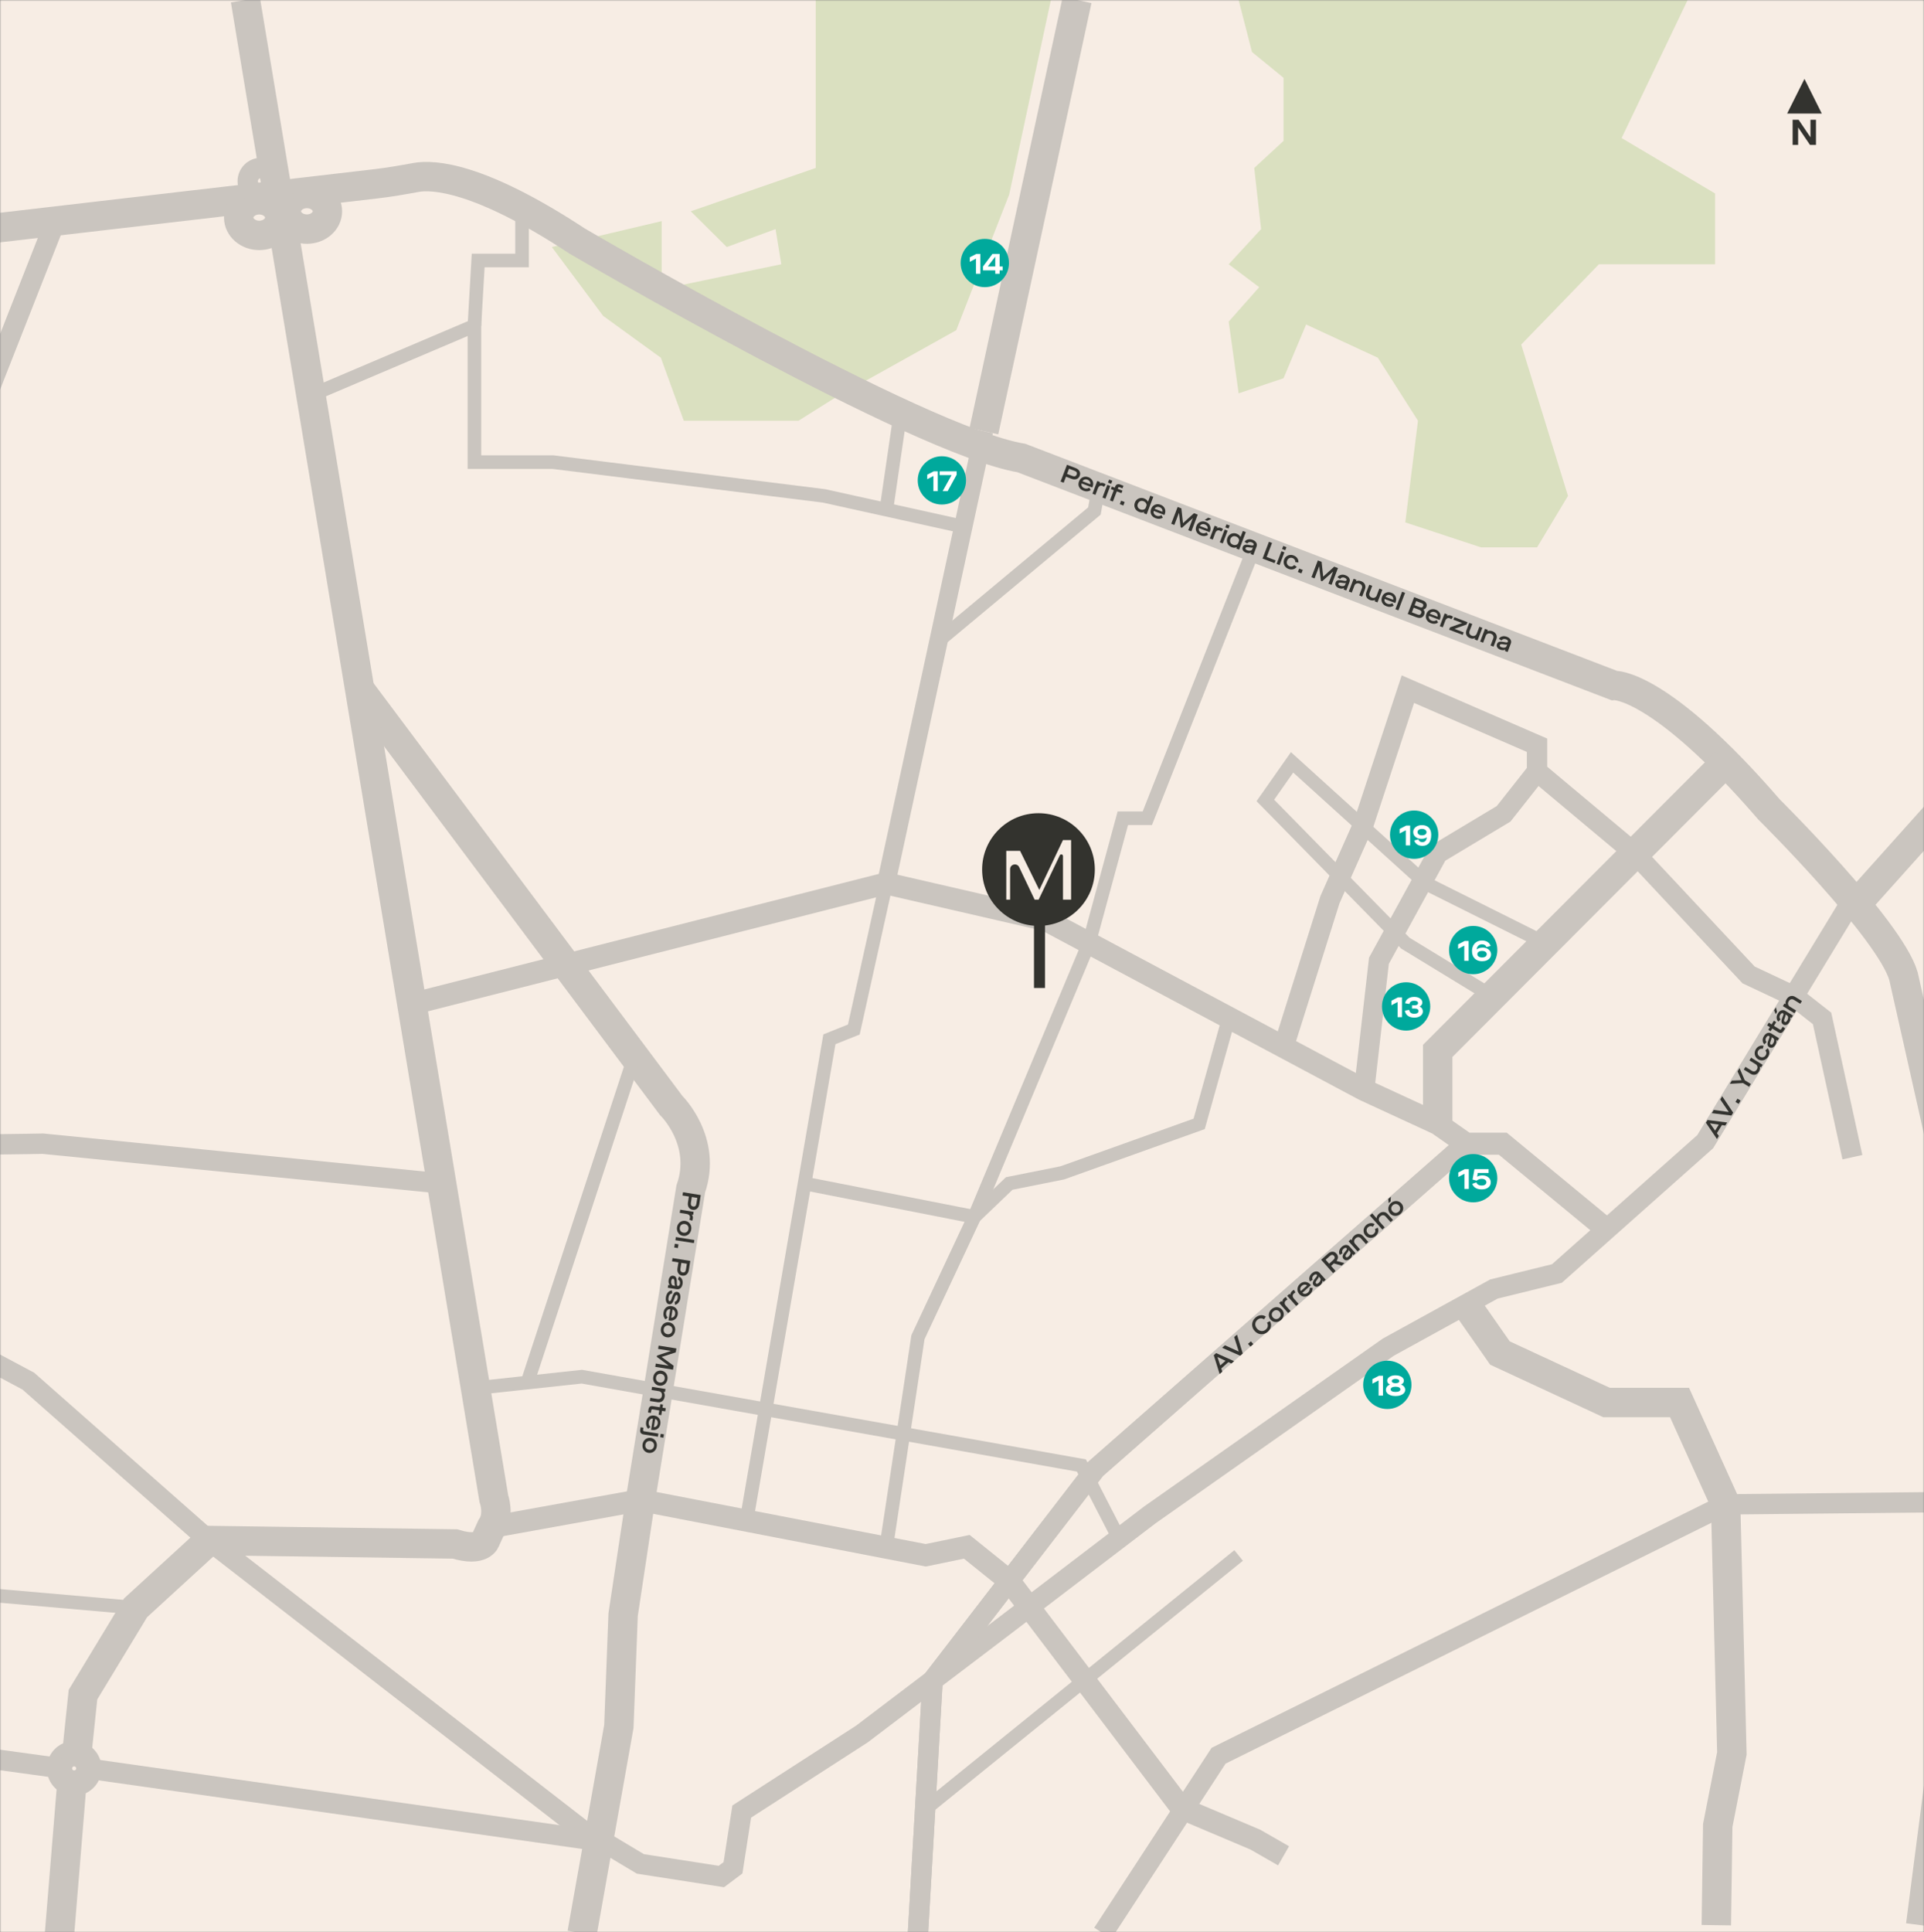 <svg width="717" height="720" viewBox="0 0 717 720" fill="none" xmlns="http://www.w3.org/2000/svg">
<rect x="0" y="0" width="717" height="720" fill="#808080" stroke="none"/>
<mask id="mask0_237_2889" style="mask-type:alpha" maskUnits="userSpaceOnUse" x="0" y="0" width="717" height="720">
<rect width="717" height="720" transform="matrix(1 0 0 -1 0 720)" fill="#CAC5BF"/>
</mask>
<g mask="url(#mask0_237_2889)">
<path d="M867.309 0H-390V720.34H867.309V0Z" fill="#F7EDE4"/>
<path d="M303.984 0V62.583L257.423 78.73L270.85 92.046L289.018 85.364L291.159 98.461L246.577 107.748V82.391L205.656 92.046L224.757 117.695L246.271 133.292L254.818 156.762H297.569L310.398 148.693L356.352 123.044L376.098 72.449L391.623 0H303.984Z" fill="#DAE0C0"/>
<path d="M471.548 0H461.587L466.567 19.373L478.331 28.99V52.502L467.399 62.583L469.961 85.364L457.887 98.461L469.249 107.008L457.887 119.837L461.587 146.556L478.331 140.931L486.743 120.903L513.463 133.292L528.424 156.762L523.701 194.652L551.941 203.958H572.791L584.33 184.772L566.902 128.383L595.859 98.461H639.136V72.09L604.31 51.437L628.916 0H471.548Z" fill="#DAE0C0"/>
<path d="M-366.646 717.328L-218.985 478.835L-87.772 119.115C-82.098 103.895 -68.495 93.04 -52.391 90.889L139.909 68.51C144.976 67.922 150.004 67.042 155.023 66.125C161.294 64.977 178.416 65.694 215.011 89.771C215.011 89.771 342.128 164.242 380.649 170.666L601.494 255.409C601.494 255.409 618.186 254.123 659.279 301.635C659.279 301.635 704.214 346.165 709.353 363.702L740.169 500.656C740.169 500.656 744.021 518.633 740.169 537.891C736.311 557.149 715.767 717.319 715.767 717.319" stroke="#CAC5BF" stroke-width="10.96" stroke-miterlimit="10"/>
<path d="M26.922 662.632L22.195 720.34" stroke="#CAC5BF" stroke-width="10.96" stroke-miterlimit="10"/>
<path d="M32.361 658.909C32.361 661.519 30.244 663.636 27.634 663.636C25.024 663.636 22.912 661.519 22.912 658.909C22.912 656.299 25.029 654.182 27.634 654.182C30.239 654.182 32.361 656.299 32.361 658.909Z" stroke="#CAC5BF" stroke-width="10.96" stroke-miterlimit="10"/>
<path d="M104.256 81.076C104.256 84.743 100.833 87.711 96.608 87.711C92.383 87.711 88.96 84.738 88.96 81.076C88.96 77.415 92.383 74.442 96.608 74.442C100.833 74.442 104.256 77.415 104.256 81.076Z" stroke="#CAC5BF" stroke-width="10.96" stroke-miterlimit="10"/>
<path d="M122.018 78.729C122.018 82.395 118.595 85.364 114.37 85.364C110.145 85.364 106.722 82.395 106.722 78.729C106.722 75.063 110.145 72.095 114.37 72.095C118.595 72.095 122.018 75.068 122.018 78.729Z" stroke="#CAC5BF" stroke-width="10.96" stroke-miterlimit="10"/>
<path d="M101.813 69.4C102.856 66.883 101.661 63.998 99.144 62.955C96.627 61.913 93.741 63.108 92.698 65.625C91.656 68.142 92.851 71.027 95.368 72.07C97.885 73.112 100.771 71.917 101.813 69.4Z" stroke="#CAC5BF" stroke-width="7.59" stroke-miterlimit="10"/>
<path d="M20.641 82.391L-78.312 334.005L-86.62 382.77L-104.678 431.171" stroke="#CAC5BF" stroke-width="7.59" stroke-miterlimit="10"/>
<path d="M-175.478 363.707C-174.393 363.626 -160.307 366.513 -160.307 366.513L-153.806 387.104L-53.748 480.298L10.551 514.613L77.895 573.994L219.337 683.664L224.757 686.192L238.652 694.5L268.828 699.194L273.163 695.943L276.414 674.993L321.206 646.094L372.141 607.443L428.491 564.458L517.349 501.965L556.726 480.293L580.2 474.514L635.47 425.387L690.324 335.238" stroke="#CAC5BF" stroke-width="7.59" stroke-miterlimit="10"/>
<path d="M867.304 140.93L693.268 335.247" stroke="#CAC5BF" stroke-width="10.96" stroke-miterlimit="10"/>
<path d="M134.035 256.786L250.129 411.912C250.129 411.912 263.666 425.086 257.423 443.006L238.652 558.952L232.209 601.641L230.627 643.279L216.923 720.34" stroke="#CAC5BF" stroke-width="10.96" stroke-miterlimit="10"/>
<path d="M153.484 374.099L330.235 329.163L389.793 342.867L508.372 406.11L535.78 418.762L546.32 426.138H560.024L598.713 458.067" stroke="#CAC5BF" stroke-width="8.22" stroke-miterlimit="10"/>
<path d="M546.32 426.137L408.238 547.355L347.538 626.123L342.089 720.335" stroke="#CAC5BF" stroke-width="7.59" stroke-miterlimit="10"/>
<path d="M546.32 426.137L408.238 547.355L347.538 626.123L342.089 720.335" stroke="#CAC5BF" stroke-width="7.59" stroke-miterlimit="10"/>
<path d="M535.78 418.762V391.569L643.079 284.055" stroke="#CAC5BF" stroke-width="10.96" stroke-miterlimit="10"/>
<path d="M330.235 329.163L318.19 383.597L309.084 387.248L278.192 566.595" stroke="#CAC5BF" stroke-width="5.07" stroke-miterlimit="10"/>
<path d="M366.658 160.672L330.235 329.163" stroke="#CAC5BF" stroke-width="6.85" stroke-miterlimit="10"/>
<path d="M401.384 0L366.658 160.672" stroke="#CAC5BF" stroke-width="10.96" stroke-miterlimit="10"/>
<path d="M546.32 486.029L558.972 504.14L598.713 522.586H625.905L643.08 560.534L645.403 653.326L640.135 680.17L639.609 717.324" stroke="#CAC5BF" stroke-width="10.96" stroke-miterlimit="10"/>
<path d="M183.138 568.989L238.652 558.951L344.995 579.505L360.277 576.34L376.098 589.06L440.388 673.846L467.791 685.437L478.331 691.483" stroke="#CAC5BF" stroke-width="8.22" stroke-miterlimit="10"/>
<path d="M-160.302 317.964L-97.743 363.708L-51.268 418.758C-51.268 418.758 -28.86 425.402 -24.711 426.138C-20.562 426.874 15.952 426.138 15.952 426.138L164.578 440.965" stroke="#CAC5BF" stroke-width="7.59" stroke-miterlimit="10"/>
<path d="M467.399 203.958L427.563 304.881H418.439L405.805 351.408L363.111 453.397L342.089 498.242L330.235 576.651" stroke="#CAC5BF" stroke-width="5.07" stroke-miterlimit="10"/>
<path d="M478.331 390.087L495.615 335.248L508.062 307.237L524.662 256.786L572.791 277.683V287.453L609.238 317.964L651.631 363.258L668.456 371.188L679.015 379.467L690.324 431.175" stroke="#CAC5BF" stroke-width="7.59" stroke-miterlimit="10"/>
<path d="M575.86 351.409L531.302 329.163L481.509 284.055L471.548 298.242L523.706 351.409L556.119 371.188" stroke="#CAC5BF" stroke-width="5.07" stroke-miterlimit="10"/>
<path d="M508.372 406.109L513.874 357.99L535.78 317.963L560.344 303.222L572.796 287.453" stroke="#CAC5BF" stroke-width="7.59" stroke-miterlimit="10"/>
<path d="M867.304 498.242L817.608 547.203H796.863V558.952L643.079 560.534L454.12 654.186L410.968 720.335" stroke="#CAC5BF" stroke-width="7.59" stroke-miterlimit="10"/>
<path d="M461.587 579.572L344.756 674.138" stroke="#CAC5BF" stroke-width="5.07" stroke-miterlimit="10"/>
<path d="M224.757 686.202L32.361 658.909" stroke="#CAC5BF" stroke-width="7.59" stroke-miterlimit="10"/>
<path d="M22.912 658.909L-65.383 646.792H-83.637L-117.646 703.195" stroke="#CAC5BF" stroke-width="7.59" stroke-miterlimit="10"/>
<path d="M91.46 0L184.028 558.306C184.028 558.306 186.289 564.549 183.139 568.99L180.992 573.712C180.992 573.712 179.845 578.439 169.535 575.289L77.895 573.999L50.544 599.055L30.927 631.415L28.638 653.321" stroke="#CAC5BF" stroke-width="10.96" stroke-miterlimit="10"/>
<path d="M50.544 599.06L-53.385 589.969L-162.912 551.313L-169.694 541.013L-177.696 503.62" stroke="#CAC5BF" stroke-width="5.07" stroke-miterlimit="10"/>
<path d="M457.887 379.467L446.879 418.762L395.887 437.012L376.098 440.97L363.111 453.402L299.83 440.97" stroke="#CAC5BF" stroke-width="5.07" stroke-miterlimit="10"/>
<path d="M177.216 517.227L216.823 512.954L403 546.045L416.99 573.238" stroke="#CAC5BF" stroke-width="5.07" stroke-miterlimit="10"/>
<path d="M236.439 393.615L196.551 515.139" stroke="#CAC5BF" stroke-width="5.07" stroke-miterlimit="10"/>
<path d="M335.541 153.956L330.235 190.407" stroke="#CAC5BF" stroke-width="5.07" stroke-miterlimit="10"/>
<path d="M409.409 181.708L407.842 190.407L350.612 238.092" stroke="#CAC5BF" stroke-width="5.07" stroke-miterlimit="10"/>
<path d="M358.967 196.234L307.086 184.771L205.986 172.181H176.8V121.38L115.881 147.283" stroke="#CAC5BF" stroke-width="5.07" stroke-miterlimit="10"/>
<path d="M194.548 77.554V97.065H178.191L176.8 121.381" stroke="#CAC5BF" stroke-width="5.07" stroke-miterlimit="10"/>
<path d="M457.771 507.525L455.113 509.887L455.51 511.082L454.511 511.971L452.322 504.959L453.206 504.17L459.908 507.167L458.904 508.056L457.766 507.521L457.771 507.525ZM456.705 507.028L453.718 505.628L453.703 505.642L454.741 508.773L456.7 507.028H456.705Z" fill="#33332F"/>
<path d="M455.438 502.191L456.49 501.258L461.609 503.582L461.628 503.567L459.932 498.204L460.974 497.277L463.125 504.318L462.188 505.149L455.443 502.191H455.438Z" fill="#33332F"/>
<path d="M465.094 500.723L466.15 499.786L467.063 500.814L466.007 501.755L465.094 500.728V500.723Z" fill="#33332F"/>
<path d="M467.551 495.91C467.221 495.547 466.977 495.145 466.819 494.701C466.662 494.261 466.599 493.821 466.623 493.381C466.647 492.942 466.767 492.516 466.972 492.096C467.178 491.675 467.469 491.307 467.842 490.982C468.445 490.447 469.099 490.145 469.807 490.074C470.519 490.002 471.16 490.169 471.728 490.58L471.05 491.584C470.638 491.317 470.218 491.197 469.783 491.235C469.348 491.274 468.942 491.46 468.564 491.795C468.072 492.234 467.814 492.755 467.799 493.367C467.78 493.979 468.01 494.548 468.478 495.078C468.946 495.609 469.487 495.896 470.094 495.948C470.701 496.001 471.25 495.81 471.743 495.375C472.135 495.026 472.369 494.624 472.45 494.175C472.527 493.726 472.431 493.276 472.168 492.827L473.239 492.244C473.631 492.899 473.755 493.582 473.616 494.299C473.478 495.016 473.1 495.647 472.479 496.197C471.996 496.641 471.451 496.928 470.849 497.057C470.247 497.186 469.654 497.153 469.071 496.952C468.488 496.751 467.981 496.402 467.555 495.905L467.551 495.91Z" fill="#33332F"/>
<path d="M473.511 491.699C473.263 491.431 473.086 491.125 472.971 490.781C472.856 490.437 472.813 490.093 472.842 489.744C472.871 489.4 472.971 489.056 473.138 488.716C473.306 488.377 473.54 488.081 473.841 487.827C474.128 487.564 474.453 487.364 474.807 487.235C475.16 487.105 475.514 487.048 475.858 487.058C476.202 487.072 476.542 487.153 476.872 487.306C477.201 487.459 477.483 487.674 477.722 487.952C478.057 488.324 478.267 488.745 478.358 489.213C478.449 489.682 478.411 490.141 478.243 490.604C478.076 491.063 477.794 491.474 477.393 491.828C477.106 492.091 476.781 492.292 476.427 492.421C476.073 492.55 475.72 492.607 475.375 492.598C475.027 492.583 474.692 492.502 474.362 492.349C474.032 492.196 473.746 491.981 473.507 491.699H473.511ZM476.838 488.74C476.518 488.382 476.145 488.191 475.715 488.167C475.294 488.133 474.897 488.281 474.529 488.606C474.166 488.931 473.97 489.304 473.946 489.734C473.932 490.169 474.08 490.561 474.391 490.91C474.701 491.259 475.074 491.455 475.509 491.493C475.94 491.517 476.336 491.369 476.7 491.049C477.068 490.724 477.259 490.346 477.273 489.926C477.297 489.495 477.154 489.099 476.833 488.74H476.838Z" fill="#33332F"/>
<path d="M476.69 485.489L477.531 484.744L477.851 485.107L477.866 485.093C477.885 484.557 478.11 484.094 478.545 483.706C478.721 483.549 478.956 483.405 479.242 483.267L479.763 484.246C479.524 484.366 479.324 484.5 479.161 484.643C478.874 484.897 478.736 485.193 478.745 485.527C478.755 485.862 478.922 486.211 479.242 486.574L480.939 488.481L480.055 489.27L476.69 485.484V485.489Z" fill="#33332F"/>
<path d="M479.682 482.832L480.523 482.086L480.844 482.45L480.858 482.435C480.877 481.9 481.102 481.436 481.537 481.049C481.714 480.891 481.948 480.748 482.235 480.609L482.756 481.589C482.517 481.709 482.316 481.843 482.153 481.986C481.867 482.239 481.728 482.536 481.737 482.87C481.747 483.205 481.914 483.554 482.235 483.917L483.931 485.824L483.047 486.613L479.682 482.827V482.832Z" fill="#33332F"/>
<path d="M484.228 482.201C483.707 481.613 483.468 480.958 483.516 480.241C483.563 479.524 483.884 478.903 484.472 478.377C484.868 478.023 485.303 477.798 485.767 477.698C486.231 477.598 486.685 477.631 487.124 477.789C487.564 477.947 487.951 478.219 488.291 478.597L488.525 478.864L485.346 481.689C485.624 481.971 485.949 482.105 486.331 482.091C486.709 482.072 487.072 481.914 487.421 481.603C487.674 481.379 487.851 481.13 487.956 480.848C488.061 480.566 488.104 480.236 488.085 479.859H489.151C489.218 480.819 488.864 481.642 488.085 482.33C487.449 482.899 486.78 483.166 486.082 483.138C485.385 483.109 484.768 482.798 484.233 482.191L484.228 482.201ZM487.086 478.998C486.823 478.75 486.513 478.64 486.154 478.659C485.791 478.678 485.456 478.826 485.146 479.103C484.83 479.385 484.639 479.701 484.577 480.059C484.515 480.418 484.586 480.743 484.797 481.034L487.091 478.998H487.086Z" fill="#33332F"/>
<path d="M489.596 478.979C489.285 478.63 489.175 478.248 489.261 477.827C489.347 477.407 489.648 476.891 490.169 476.269C490.489 475.892 490.69 475.605 490.771 475.423C490.853 475.241 490.838 475.088 490.738 474.974C490.609 474.826 490.437 474.773 490.222 474.816C490.007 474.854 489.782 474.979 489.553 475.184C489.285 475.423 489.113 475.696 489.051 475.997C488.984 476.298 489.032 476.589 489.185 476.871L488.185 477.44C487.908 476.986 487.837 476.484 487.966 475.935C488.095 475.385 488.401 474.897 488.879 474.472C489.404 474.003 489.935 473.76 490.466 473.736C490.996 473.712 491.455 473.913 491.833 474.338L494.055 476.838L493.247 477.56L492.86 477.125L492.846 477.139C492.875 477.412 492.817 477.703 492.664 478.009C492.516 478.32 492.296 478.602 492.005 478.855C491.579 479.233 491.149 479.433 490.709 479.457C490.27 479.481 489.902 479.319 489.6 478.979H489.596ZM491.976 476.217L491.46 475.638L491.445 475.653C491.469 475.772 491.441 475.915 491.355 476.073C491.269 476.231 491.111 476.475 490.867 476.785C490.571 477.153 490.389 477.445 490.317 477.655C490.246 477.866 490.274 478.038 490.394 478.176C490.523 478.324 490.676 478.382 490.848 478.348C491.02 478.315 491.226 478.191 491.465 477.98C491.785 477.698 491.99 477.383 492.091 477.039C492.191 476.695 492.148 476.417 491.971 476.217H491.976Z" fill="#33332F"/>
<path d="M498.075 469.835L501.024 470.643L499.973 471.575L497.081 470.753L496.039 471.68L497.721 473.573L496.799 474.39L492.354 469.386L494.92 467.106C495.461 466.623 496.015 466.384 496.574 466.384C497.134 466.384 497.626 466.623 498.051 467.101C498.424 467.521 498.611 467.966 498.611 468.434C498.611 468.908 498.429 469.366 498.061 469.816L498.075 469.83V469.835ZM496.875 469.472C497.172 469.209 497.339 468.946 497.382 468.683C497.425 468.42 497.339 468.167 497.124 467.923C496.694 467.435 496.168 467.464 495.556 468.014L494.007 469.39L495.317 470.863L496.88 469.472H496.875Z" fill="#33332F"/>
<path d="M500.709 469.109C500.398 468.76 500.288 468.377 500.374 467.957C500.46 467.536 500.761 467.02 501.282 466.399C501.603 466.021 501.803 465.734 501.885 465.553C501.966 465.371 501.952 465.218 501.851 465.103C501.722 464.955 501.55 464.902 501.335 464.945C501.12 464.984 500.895 465.108 500.666 465.314C500.398 465.553 500.226 465.825 500.164 466.126C500.097 466.427 500.145 466.719 500.298 467.001L499.299 467.57C499.022 467.116 498.95 466.614 499.079 466.064C499.208 465.514 499.514 465.027 499.992 464.601C500.518 464.133 501.048 463.889 501.579 463.865C502.109 463.841 502.568 464.042 502.946 464.472L505.169 466.972L504.361 467.689L503.974 467.254L503.959 467.268C503.988 467.541 503.93 467.833 503.778 468.138C503.625 468.449 503.41 468.731 503.118 468.984C502.693 469.362 502.262 469.563 501.823 469.587C501.383 469.611 501.015 469.448 500.714 469.109H500.709ZM503.089 466.346L502.573 465.768L502.559 465.782C502.583 465.901 502.554 466.045 502.468 466.203C502.387 466.365 502.224 466.604 501.98 466.915C501.684 467.283 501.502 467.574 501.431 467.785C501.359 467.995 501.383 468.167 501.507 468.31C501.636 468.459 501.789 468.511 501.961 468.483C502.133 468.454 502.339 468.33 502.578 468.115C502.898 467.833 503.104 467.517 503.204 467.173C503.304 466.829 503.261 466.551 503.084 466.351L503.089 466.346Z" fill="#33332F"/>
<path d="M502.559 462.508L503.414 461.748L503.763 462.14L503.778 462.125C503.792 461.834 503.878 461.542 504.031 461.246C504.184 460.949 504.389 460.691 504.643 460.462C505.183 459.984 505.756 459.75 506.368 459.769C506.98 459.783 507.506 460.041 507.95 460.543L509.915 462.751L509.026 463.54L507.186 461.466C506.904 461.15 506.588 460.983 506.23 460.968C505.876 460.954 505.532 461.093 505.207 461.384C504.863 461.69 504.671 462.034 504.628 462.412C504.585 462.79 504.705 463.134 504.977 463.444L506.813 465.509L505.929 466.298L502.564 462.512L502.559 462.508Z" fill="#33332F"/>
<path d="M510.006 461.098C509.552 460.95 509.16 460.692 508.83 460.319C508.5 459.946 508.29 459.526 508.199 459.057C508.108 458.589 508.142 458.13 508.304 457.676C508.467 457.222 508.739 456.825 509.121 456.486C509.609 456.055 510.13 455.807 510.694 455.75C511.263 455.683 511.784 455.807 512.248 456.113L511.617 457.078C511.311 456.897 511 456.82 510.689 456.854C510.379 456.887 510.087 457.021 509.815 457.265C509.475 457.566 509.294 457.929 509.274 458.359C509.255 458.785 509.404 459.177 509.719 459.535C510.039 459.894 510.407 460.09 510.833 460.118C511.258 460.147 511.64 460.013 511.98 459.707C512.257 459.464 512.429 459.191 512.496 458.89C512.563 458.589 512.525 458.273 512.372 457.939L513.409 457.432C513.658 457.924 513.72 458.45 513.591 459.019C513.457 459.573 513.151 460.066 512.673 460.491C512.291 460.831 511.86 461.055 511.392 461.16C510.924 461.266 510.46 461.246 510.006 461.098Z" fill="#33332F"/>
<path d="M510.489 452.901L511.373 452.112L512.988 453.933L513.003 453.919C513.031 453.297 513.309 452.752 513.834 452.284C514.375 451.806 514.948 451.572 515.56 451.591C516.172 451.605 516.698 451.863 517.142 452.365L519.107 454.574L518.222 455.362L516.382 453.288C516.1 452.968 515.78 452.805 515.426 452.791C515.072 452.776 514.728 452.92 514.389 453.221C514.05 453.522 513.863 453.861 513.825 454.239C513.787 454.617 513.906 454.961 514.174 455.267L516.009 457.332L515.125 458.12L510.489 452.905V452.901Z" fill="#33332F"/>
<path d="M517.357 446.739L518.323 445.879L518.223 447.628L517.506 448.269L517.357 446.739ZM518.031 452.145C517.783 451.878 517.606 451.572 517.491 451.228C517.376 450.883 517.333 450.539 517.362 450.19C517.391 449.846 517.491 449.502 517.658 449.163C517.831 448.823 518.06 448.527 518.361 448.274C518.648 448.011 518.973 447.81 519.327 447.681C519.68 447.552 520.034 447.495 520.378 447.509C520.722 447.523 521.062 447.604 521.392 447.757C521.721 447.91 522.003 448.125 522.242 448.403C522.577 448.776 522.787 449.196 522.878 449.665C522.969 450.133 522.931 450.597 522.763 451.056C522.596 451.514 522.314 451.925 521.913 452.279C521.621 452.542 521.301 452.743 520.947 452.872C520.593 453.001 520.24 453.058 519.895 453.049C519.547 453.034 519.212 452.953 518.882 452.8C518.552 452.647 518.266 452.432 518.027 452.15L518.031 452.145ZM521.358 449.187C521.038 448.828 520.665 448.637 520.235 448.608C519.814 448.575 519.417 448.723 519.049 449.048C518.686 449.368 518.49 449.746 518.466 450.176C518.452 450.611 518.6 451.003 518.911 451.352C519.221 451.701 519.594 451.897 520.025 451.935C520.455 451.959 520.851 451.811 521.215 451.491C521.583 451.165 521.774 450.788 521.788 450.367C521.812 449.937 521.669 449.545 521.349 449.187H521.358Z" fill="#33332F"/>
<path d="M641.688 419.203L639.824 422.233L640.55 423.261L639.848 424.404L635.732 418.323L636.353 417.315L643.638 418.252L642.935 419.394L641.693 419.208L641.688 419.203ZM640.526 419.036L637.267 418.558L637.257 418.572L639.155 421.268L640.531 419.036H640.526Z" fill="#33332F"/>
<path d="M637.917 414.767L638.653 413.572L644.221 414.323L644.236 414.304L641.066 409.657L641.798 408.467L645.889 414.59L645.23 415.661L637.917 414.767Z" fill="#33332F"/>
<path d="M646.74 410.58L647.481 409.375L648.652 410.097L647.911 411.301L646.74 410.58Z" fill="#33332F"/>
<path d="M649.551 403.543L644.647 403.844L645.397 402.626L648.982 402.487L648.992 402.473L647.505 399.198L648.255 397.979L650.196 402.497L652.471 403.897L651.826 404.944L649.551 403.543Z" fill="#33332F"/>
<path d="M652.338 400.069L649.833 398.525L650.454 397.517L652.796 398.96C653.169 399.19 653.523 399.266 653.858 399.19C654.192 399.113 654.474 398.884 654.704 398.506C654.928 398.143 655 397.779 654.919 397.411C654.837 397.043 654.627 396.757 654.283 396.541L651.941 395.098L652.562 394.089L656.874 396.747L656.276 397.722L655.827 397.445L655.812 397.464C655.965 398.071 655.846 398.692 655.454 399.328C655.086 399.926 654.622 400.294 654.068 400.428C653.513 400.561 652.935 400.442 652.333 400.069H652.338Z" fill="#33332F"/>
<path d="M656.525 395.093C656.047 395.083 655.597 394.949 655.172 394.687C654.747 394.424 654.426 394.084 654.202 393.664C653.977 393.243 653.881 392.789 653.905 392.311C653.929 391.833 654.077 391.374 654.345 390.934C654.684 390.38 655.115 389.997 655.636 389.778C656.161 389.553 656.692 389.519 657.227 389.677L656.902 390.781C656.558 390.695 656.238 390.714 655.951 390.834C655.664 390.953 655.42 391.169 655.229 391.479C654.99 391.866 654.923 392.268 655.024 392.684C655.129 393.1 655.382 393.429 655.789 393.683C656.195 393.936 656.611 394.013 657.026 393.917C657.442 393.821 657.772 393.582 658.006 393.195C658.202 392.88 658.288 392.569 658.265 392.263C658.245 391.957 658.112 391.666 657.873 391.388L658.719 390.604C659.096 391.001 659.307 391.494 659.35 392.072C659.383 392.641 659.23 393.2 658.895 393.745C658.628 394.185 658.284 394.519 657.863 394.758C657.442 394.997 656.993 395.107 656.52 395.098L656.525 395.093Z" fill="#33332F"/>
<path d="M659.331 390.179C658.934 389.935 658.714 389.601 658.676 389.175C658.638 388.75 658.776 388.167 659.096 387.421C659.292 386.962 659.402 386.637 659.426 386.436C659.45 386.236 659.398 386.097 659.264 386.016C659.096 385.915 658.915 385.911 658.724 386.016C658.532 386.121 658.351 386.298 658.188 386.565C657.997 386.871 657.916 387.182 657.94 387.488C657.964 387.794 658.088 388.062 658.317 388.286L657.524 389.118C657.127 388.759 656.917 388.301 656.879 387.737C656.84 387.173 656.993 386.618 657.333 386.073C657.701 385.476 658.136 385.088 658.638 384.912C659.139 384.735 659.632 384.797 660.124 385.098L662.973 386.852L662.404 387.775L661.907 387.469L661.897 387.483C662.007 387.737 662.031 388.033 661.979 388.372C661.926 388.712 661.797 389.046 661.591 389.371C661.295 389.859 660.937 390.174 660.526 390.322C660.114 390.471 659.713 390.423 659.326 390.189L659.331 390.179ZM660.812 386.847L660.153 386.441L660.143 386.456C660.2 386.565 660.21 386.709 660.181 386.886C660.148 387.063 660.062 387.34 659.918 387.708C659.742 388.148 659.651 388.477 659.641 388.702C659.632 388.922 659.708 389.084 659.866 389.18C660.033 389.28 660.196 389.295 660.349 389.214C660.506 389.132 660.669 388.955 660.836 388.683C661.061 388.32 661.171 387.961 661.166 387.598C661.161 387.239 661.042 386.986 660.812 386.847Z" fill="#33332F"/>
<path d="M661.066 382.226L663.221 383.555C663.365 383.641 663.479 383.669 663.57 383.641C663.661 383.607 663.761 383.502 663.871 383.325L664.33 382.58L665.257 383.148L664.746 383.98C664.445 384.472 664.129 384.764 663.8 384.86C663.47 384.955 663.087 384.869 662.648 384.597L660.444 383.239L659.832 384.233L658.972 383.703L659.584 382.709L658.537 382.063L659.158 381.055L660.205 381.7L661.061 380.309L661.921 380.84L661.066 382.231V382.226Z" fill="#33332F"/>
<path d="M661.142 376.432L661.816 375.337L662.227 377.039L661.72 377.861L661.142 376.437V376.432ZM664.536 381.723C664.139 381.48 663.919 381.145 663.881 380.72C663.843 380.294 663.981 379.711 664.302 378.965C664.498 378.506 664.608 378.181 664.631 377.981C664.655 377.78 664.603 377.641 664.469 377.56C664.302 377.46 664.12 377.455 663.929 377.56C663.733 377.66 663.556 377.842 663.393 378.11C663.202 378.416 663.121 378.726 663.145 379.032C663.169 379.338 663.293 379.606 663.522 379.831L662.729 380.662C662.332 380.304 662.122 379.845 662.084 379.281C662.045 378.717 662.198 378.162 662.538 377.617C662.906 377.02 663.341 376.633 663.843 376.456C664.345 376.279 664.837 376.341 665.329 376.642L668.178 378.397L667.609 379.319L667.112 379.013L667.103 379.027C667.208 379.281 667.236 379.577 667.179 379.917C667.122 380.256 666.997 380.591 666.792 380.916C666.496 381.403 666.137 381.719 665.726 381.867C665.315 382.015 664.913 381.967 664.526 381.733L664.536 381.723ZM666.018 378.392L665.358 377.985L665.348 378C665.406 378.11 665.42 378.253 665.387 378.43C665.353 378.607 665.267 378.884 665.124 379.252C664.947 379.692 664.856 380.022 664.847 380.246C664.837 380.466 664.913 380.629 665.071 380.724C665.238 380.825 665.401 380.839 665.554 380.758C665.712 380.677 665.874 380.5 666.041 380.227C666.266 379.864 666.376 379.505 666.371 379.142C666.371 378.784 666.247 378.53 666.018 378.392Z" fill="#33332F"/>
<path d="M664.407 374.874L665.004 373.899L665.449 374.171L665.458 374.157C665.387 373.875 665.387 373.569 665.444 373.244C665.506 372.919 665.626 372.608 665.807 372.317C666.185 371.7 666.668 371.313 667.256 371.155C667.844 370.997 668.422 371.093 668.991 371.442L671.505 372.991L670.883 373.999L668.522 372.546C668.164 372.326 667.81 372.255 667.466 372.345C667.122 372.431 666.835 372.666 666.605 373.038C666.366 373.43 666.276 373.813 666.347 374.186C666.419 374.559 666.629 374.855 666.978 375.07L669.33 376.518L668.709 377.527L664.397 374.869L664.407 374.874Z" fill="#33332F"/>
<path d="M397.622 173.18L400.872 174.418C401.546 174.676 402.019 175.063 402.297 175.589C402.574 176.115 402.598 176.679 402.368 177.281C402.134 177.888 401.747 178.295 401.193 178.495C400.643 178.696 400.026 178.672 399.348 178.414L397.249 177.616L396.389 179.877L395.237 179.437L397.622 173.185V173.18ZM399.687 177.363C400.06 177.506 400.38 177.53 400.643 177.439C400.906 177.348 401.102 177.147 401.221 176.832C401.35 176.497 401.345 176.215 401.221 175.986C401.092 175.757 400.829 175.565 400.437 175.417L398.392 174.638L397.651 176.583L399.696 177.363H399.687Z" fill="#33332F"/>
<path d="M402.115 179.365C402.397 178.629 402.865 178.117 403.525 177.83C404.185 177.544 404.883 177.539 405.619 177.821C406.116 178.012 406.517 178.289 406.818 178.657C407.12 179.025 407.301 179.441 407.363 179.9C407.426 180.364 407.363 180.832 407.182 181.31L407.057 181.64L403.085 180.125C402.961 180.502 402.995 180.851 403.186 181.181C403.377 181.511 403.688 181.755 404.118 181.922C404.433 182.042 404.739 182.085 405.036 182.046C405.332 182.008 405.643 181.893 405.972 181.702L406.46 182.649C405.643 183.15 404.749 183.217 403.778 182.845C402.98 182.539 402.435 182.075 402.134 181.439C401.838 180.808 401.828 180.115 402.115 179.36V179.365ZM406.274 180.421C406.374 180.077 406.331 179.747 406.144 179.436C405.958 179.126 405.671 178.896 405.284 178.748C404.887 178.595 404.519 178.576 404.17 178.686C403.826 178.796 403.568 179.011 403.406 179.336L406.274 180.431V180.421Z" fill="#33332F"/>
<path d="M408.907 179.227L409.959 179.628L409.787 180.082H409.806C410.289 179.857 410.805 179.843 411.35 180.053C411.57 180.14 411.809 180.278 412.062 180.469L411.436 181.382C411.221 181.225 411.011 181.11 410.805 181.033C410.447 180.895 410.122 180.909 409.83 181.072C409.538 181.234 409.304 181.545 409.132 181.994L408.224 184.379L407.115 183.959L408.917 179.227H408.907Z" fill="#33332F"/>
<path d="M412.65 180.651L413.759 181.072L411.957 185.804L410.848 185.383L412.65 180.651ZM413.343 178.691L414.524 179.141L414.089 180.274L412.908 179.824L413.343 178.691Z" fill="#33332F"/>
<path d="M415.083 182.663L413.984 182.243L414.342 181.296L415.441 181.717L415.628 181.234C415.771 180.852 416.01 180.598 416.34 180.479C416.67 180.355 417.057 180.379 417.497 180.546L418.673 180.995L418.305 181.956L417.243 181.55C416.966 181.444 416.78 181.521 416.679 181.784L416.541 182.142L418.285 182.807L417.927 183.753L416.182 183.089L414.739 186.874L413.63 186.454L415.073 182.668L415.083 182.663Z" fill="#33332F"/>
<path d="M417.803 186.564L419.122 187.066L418.63 188.352L417.31 187.85L417.803 186.564Z" fill="#33332F"/>
<path d="M422.927 187.276C423.104 186.808 423.376 186.425 423.739 186.124C424.102 185.828 424.514 185.642 424.982 185.57C425.446 185.498 425.919 185.551 426.392 185.732C426.727 185.861 427.014 186.029 427.257 186.234C427.501 186.44 427.683 186.674 427.807 186.937H427.826L428.677 184.709L429.786 185.13L427.3 191.65L426.253 191.253L426.445 190.751H426.426C426.163 190.876 425.866 190.947 425.541 190.947C425.216 190.947 424.877 190.885 424.528 190.751C423.782 190.464 423.257 190.001 422.96 189.351C422.664 188.701 422.654 188.008 422.931 187.276H422.927ZM426.97 189.169L427.209 188.548C427.338 188.213 427.295 187.874 427.09 187.525C426.884 187.176 426.574 186.923 426.163 186.765C425.699 186.588 425.269 186.583 424.882 186.755C424.494 186.927 424.212 187.243 424.036 187.702C423.859 188.165 423.859 188.586 424.036 188.973C424.212 189.36 424.537 189.642 425.006 189.819C425.417 189.977 425.818 189.991 426.201 189.867C426.583 189.743 426.841 189.508 426.97 189.169Z" fill="#33332F"/>
<path d="M428.992 189.609C429.274 188.873 429.743 188.361 430.403 188.075C431.062 187.788 431.76 187.783 432.496 188.065C432.993 188.256 433.395 188.533 433.696 188.901C433.997 189.27 434.179 189.685 434.241 190.149C434.303 190.613 434.241 191.081 434.059 191.559L433.935 191.889L429.963 190.374C429.838 190.751 429.872 191.1 430.063 191.43C430.254 191.76 430.565 192.004 430.995 192.171C431.311 192.29 431.617 192.333 431.913 192.295C432.209 192.257 432.52 192.142 432.85 191.951L433.337 192.897C432.52 193.399 431.626 193.466 430.656 193.093C429.858 192.792 429.313 192.324 429.012 191.688C428.715 191.057 428.706 190.364 428.992 189.609ZM433.151 190.665C433.251 190.321 433.208 189.991 433.022 189.681C432.835 189.37 432.549 189.14 432.162 188.992C431.765 188.839 431.397 188.82 431.048 188.93C430.699 189.04 430.446 189.255 430.283 189.58L433.151 190.675V190.665Z" fill="#33332F"/>
<path d="M438.863 188.901L440.254 189.432L440.842 194.929H440.861L444.953 191.224L446.348 191.755L443.963 198.007L442.811 197.567L444.522 193.074H444.503L440.45 196.669L439.982 196.492L439.355 191.11H439.336L437.625 195.593L436.473 195.153L438.858 188.901H438.863Z" fill="#33332F"/>
<path d="M445.842 196.032C446.124 195.296 446.592 194.785 447.252 194.498C447.911 194.211 448.609 194.206 449.345 194.488C449.842 194.68 450.244 194.957 450.545 195.325C450.846 195.693 451.028 196.109 451.09 196.573C451.152 197.036 451.09 197.505 450.908 197.978L450.784 198.308L446.812 196.792C446.688 197.17 446.721 197.519 446.912 197.849C447.103 198.179 447.414 198.427 447.844 198.59C448.16 198.709 448.466 198.752 448.762 198.714C449.058 198.676 449.369 198.561 449.699 198.37L450.187 199.316C449.369 199.818 448.475 199.88 447.505 199.512C446.707 199.206 446.162 198.743 445.861 198.107C445.564 197.476 445.555 196.783 445.842 196.028V196.032ZM450 197.089C450.1 196.745 450.057 196.415 449.871 196.104C449.685 195.793 449.398 195.564 449.011 195.416C448.614 195.263 448.246 195.244 447.897 195.354C447.548 195.464 447.295 195.679 447.132 196.004L450 197.098V197.089ZM450.244 192.887L451.448 193.346L449.857 194.068L448.953 193.724L450.249 192.887H450.244Z" fill="#33332F"/>
<path d="M452.634 195.895L453.685 196.296L453.513 196.75H453.533C454.015 196.525 454.532 196.511 455.076 196.721C455.296 196.807 455.535 196.946 455.789 197.137L455.158 198.05C454.943 197.893 454.732 197.778 454.527 197.701C454.168 197.563 453.843 197.577 453.552 197.74C453.26 197.902 453.026 198.213 452.854 198.662L451.946 201.047L450.837 200.627L452.639 195.895H452.634Z" fill="#33332F"/>
<path d="M456.376 197.324L457.485 197.745L455.683 202.477L454.574 202.056L456.376 197.324ZM457.07 195.364L458.25 195.814L457.815 196.946L456.635 196.497L457.07 195.364Z" fill="#33332F"/>
<path d="M457.404 200.421C457.581 199.952 457.853 199.57 458.217 199.269C458.58 198.972 458.991 198.786 459.459 198.714C459.928 198.643 460.396 198.695 460.87 198.877C461.204 199.006 461.491 199.173 461.735 199.379C461.979 199.584 462.16 199.819 462.284 200.081H462.304L463.154 197.854L464.263 198.275L461.778 204.794L460.731 204.398L460.922 203.896H460.903C460.64 204.02 460.344 204.092 460.019 204.092C459.694 204.092 459.354 204.03 459.005 203.896C458.26 203.609 457.734 203.145 457.438 202.495C457.141 201.845 457.132 201.152 457.409 200.421H457.404ZM461.448 202.314L461.687 201.692C461.816 201.358 461.773 201.014 461.567 200.669C461.362 200.32 461.051 200.067 460.64 199.909C460.176 199.732 459.746 199.728 459.359 199.9C458.972 200.072 458.69 200.387 458.513 200.846C458.336 201.31 458.336 201.73 458.513 202.118C458.69 202.505 459.015 202.787 459.483 202.964C459.894 203.121 460.296 203.136 460.678 203.012C461.061 202.887 461.319 202.653 461.448 202.314Z" fill="#33332F"/>
<path d="M463.097 203.853C463.264 203.418 463.551 203.14 463.962 203.026C464.373 202.911 464.976 202.94 465.764 203.112C466.247 203.222 466.591 203.27 466.792 203.255C466.993 203.241 467.122 203.16 467.174 203.016C467.246 202.835 467.213 202.658 467.079 202.486C466.945 202.314 466.73 202.175 466.443 202.065C466.104 201.936 465.788 201.912 465.492 201.993C465.195 202.075 464.957 202.247 464.78 202.514L463.814 201.893C464.091 201.439 464.502 201.142 465.052 201.004C465.602 200.865 466.175 200.908 466.773 201.138C467.432 201.386 467.891 201.745 468.159 202.204C468.427 202.662 468.46 203.16 468.255 203.695L467.064 206.821L466.051 206.434L466.257 205.889H466.237C466.008 206.037 465.721 206.118 465.382 206.123C465.038 206.133 464.689 206.066 464.326 205.932C463.795 205.731 463.417 205.44 463.193 205.062C462.973 204.684 462.939 204.283 463.102 203.857L463.097 203.853ZM466.644 204.684L466.921 203.963H466.902C466.806 204.034 466.668 204.073 466.486 204.073C466.304 204.073 466.018 204.039 465.63 203.972C465.167 203.881 464.823 203.853 464.603 203.886C464.383 203.92 464.24 204.025 464.173 204.197C464.101 204.378 464.12 204.541 464.23 204.68C464.34 204.818 464.545 204.943 464.842 205.057C465.239 205.21 465.616 205.248 465.97 205.177C466.324 205.105 466.548 204.943 466.644 204.689V204.684Z" fill="#33332F"/>
<path d="M472.886 201.874L474.038 202.314L472.045 207.538L475.377 208.81L474.985 209.837L470.501 208.126L472.886 201.874Z" fill="#33332F"/>
<path d="M477.537 205.392L478.646 205.813L476.844 210.545L475.735 210.124L477.537 205.392ZM478.23 203.432L479.411 203.881L478.976 205.014L477.795 204.565L478.23 203.432Z" fill="#33332F"/>
<path d="M478.412 209.89C478.331 209.421 478.378 208.953 478.555 208.484C478.732 208.021 479.009 207.638 479.382 207.342C479.755 207.045 480.18 206.864 480.658 206.797C481.136 206.73 481.614 206.787 482.092 206.974C482.7 207.203 483.158 207.557 483.469 208.03C483.789 208.508 483.923 209.02 483.866 209.574L482.719 209.459C482.738 209.106 482.661 208.795 482.489 208.532C482.317 208.269 482.064 208.073 481.72 207.944C481.294 207.782 480.888 207.791 480.501 207.968C480.114 208.145 479.832 208.46 479.664 208.91C479.492 209.359 479.492 209.775 479.664 210.167C479.836 210.559 480.133 210.836 480.558 210.998C480.902 211.132 481.227 211.156 481.524 211.08C481.82 211.003 482.083 210.822 482.308 210.535L483.235 211.218C482.915 211.668 482.475 211.964 481.911 212.112C481.356 212.251 480.783 212.208 480.185 211.978C479.707 211.797 479.311 211.519 479 211.151C478.689 210.783 478.493 210.363 478.412 209.894V209.89Z" fill="#33332F"/>
<path d="M484.162 211.864L485.486 212.366L484.994 213.651L483.67 213.15L484.162 211.864Z" fill="#33332F"/>
<path d="M491.122 208.824L492.513 209.354L493.101 214.846H493.12L497.211 211.142L498.607 211.672L496.222 217.925L495.07 217.485L496.781 212.992H496.762L492.709 216.586L492.24 216.409L491.614 211.027H491.595L489.884 215.511L488.732 215.071L491.117 208.819L491.122 208.824Z" fill="#33332F"/>
<path d="M497.732 217.054C497.9 216.619 498.186 216.342 498.597 216.227C499.009 216.108 499.611 216.141 500.399 216.313C500.882 216.423 501.226 216.471 501.427 216.457C501.628 216.443 501.757 216.361 501.81 216.218C501.881 216.036 501.848 215.859 501.714 215.687C501.58 215.515 501.365 215.377 501.078 215.267C500.739 215.138 500.423 215.114 500.127 215.195C499.831 215.276 499.592 215.448 499.415 215.716L498.449 215.095C498.726 214.641 499.138 214.344 499.687 214.206C500.237 214.067 500.806 214.11 501.408 214.339C502.068 214.588 502.526 214.946 502.794 215.405C503.062 215.864 503.095 216.361 502.89 216.897L501.7 220.023L500.686 219.635L500.892 219.091H500.873C500.643 219.239 500.361 219.32 500.017 219.325C499.673 219.334 499.324 219.272 498.961 219.134C498.43 218.933 498.052 218.641 497.828 218.264C497.608 217.886 497.575 217.485 497.737 217.059L497.732 217.054ZM501.279 217.886L501.556 217.164H501.537C501.441 217.236 501.303 217.274 501.121 217.274C500.94 217.274 500.653 217.241 500.266 217.174C499.802 217.083 499.458 217.054 499.238 217.088C499.018 217.121 498.875 217.226 498.808 217.399C498.736 217.58 498.76 217.743 498.865 217.881C498.975 218.02 499.181 218.144 499.477 218.259C499.874 218.412 500.251 218.45 500.605 218.378C500.959 218.307 501.183 218.144 501.279 217.891V217.886Z" fill="#33332F"/>
<path d="M504.438 215.645L505.509 216.051L505.323 216.539H505.342C505.609 216.424 505.906 216.362 506.24 216.362C506.575 216.362 506.9 216.424 507.215 216.544C507.889 216.802 508.363 217.203 508.63 217.753C508.898 218.303 508.912 218.891 508.673 219.512L507.622 222.275L506.513 221.854L507.502 219.263C507.655 218.867 507.655 218.508 507.502 218.188C507.354 217.868 507.072 217.629 506.661 217.471C506.231 217.308 505.839 217.294 505.485 217.433C505.131 217.571 504.878 217.834 504.735 218.221L503.75 220.803L502.641 220.382L504.443 215.65L504.438 215.645Z" fill="#33332F"/>
<path d="M509.218 220.616L510.265 217.868L511.374 218.288L510.394 220.86C510.236 221.271 510.227 221.629 510.37 221.945C510.514 222.26 510.786 222.495 511.197 222.652C511.594 222.805 511.967 222.805 512.311 222.662C512.655 222.514 512.899 222.256 513.047 221.873L514.027 219.302L515.136 219.722L513.334 224.454L512.263 224.048L512.45 223.556L512.426 223.546C511.857 223.809 511.226 223.809 510.528 223.546C509.868 223.298 509.424 222.91 509.19 222.389C508.955 221.868 508.965 221.281 509.214 220.616H509.218Z" fill="#33332F"/>
<path d="M515.026 222.408C515.308 221.672 515.776 221.161 516.436 220.874C517.096 220.587 517.793 220.582 518.53 220.864C519.027 221.056 519.428 221.333 519.729 221.701C520.03 222.069 520.212 222.485 520.274 222.944C520.336 223.407 520.274 223.876 520.093 224.354L519.968 224.683L515.996 223.168C515.872 223.546 515.905 223.895 516.097 224.225C516.288 224.554 516.598 224.798 517.029 224.965C517.344 225.085 517.65 225.128 517.946 225.09C518.243 225.052 518.553 224.937 518.883 224.746L519.371 225.692C518.553 226.194 517.66 226.261 516.689 225.888C515.891 225.582 515.346 225.118 515.045 224.483C514.749 223.852 514.739 223.159 515.026 222.403V222.408ZM519.184 223.465C519.285 223.12 519.242 222.791 519.055 222.48C518.869 222.169 518.582 221.94 518.195 221.792C517.798 221.639 517.43 221.62 517.081 221.729C516.737 221.839 516.479 222.055 516.316 222.38L519.184 223.474V223.465Z" fill="#33332F"/>
<path d="M522.502 220.482L523.611 220.903L521.125 227.422L520.016 227.002L522.502 220.482Z" fill="#33332F"/>
<path d="M526.995 222.504L530.345 223.78C530.886 223.986 531.268 224.311 531.497 224.755C531.727 225.2 531.746 225.663 531.564 226.151C531.464 226.419 531.311 226.639 531.11 226.806C530.91 226.973 530.685 227.074 530.432 227.102V227.121C530.661 227.346 530.809 227.618 530.871 227.939C530.933 228.259 530.9 228.584 530.771 228.923C530.283 230.195 529.27 230.539 527.726 229.951L524.61 228.766L526.995 222.513V222.504ZM528.199 228.947C528.577 229.091 528.878 229.124 529.103 229.048C529.332 228.971 529.499 228.78 529.619 228.479C529.839 227.9 529.59 227.475 528.878 227.203L526.823 226.419L526.158 228.168L528.204 228.947H528.199ZM529.16 226.256C529.762 226.486 530.159 226.342 530.36 225.826C530.455 225.577 530.451 225.362 530.341 225.171C530.231 224.98 530.035 224.832 529.743 224.722L527.755 223.962L527.172 225.496L529.16 226.256Z" fill="#33332F"/>
<path d="M531.56 228.713C531.842 227.977 532.31 227.466 532.97 227.179C533.629 226.892 534.327 226.887 535.063 227.169C535.56 227.361 535.962 227.638 536.263 228.006C536.564 228.374 536.746 228.79 536.808 229.249C536.87 229.712 536.808 230.181 536.626 230.659L536.502 230.989L532.53 229.473C532.406 229.851 532.439 230.2 532.63 230.53C532.821 230.86 533.132 231.108 533.562 231.271C533.878 231.39 534.184 231.433 534.48 231.395C534.776 231.357 535.087 231.242 535.417 231.051L535.904 231.997C535.087 232.499 534.193 232.566 533.223 232.193C532.425 231.887 531.88 231.424 531.579 230.788C531.282 230.157 531.273 229.464 531.56 228.709V228.713ZM535.718 229.77C535.818 229.426 535.775 229.096 535.589 228.785C535.403 228.474 535.116 228.245 534.729 228.092C534.332 227.944 533.964 227.92 533.615 228.03C533.266 228.14 533.013 228.355 532.85 228.68L535.718 229.775V229.77Z" fill="#33332F"/>
<path d="M538.352 228.575L539.403 228.976L539.231 229.43H539.25C539.733 229.206 540.249 229.191 540.794 229.402C541.014 229.488 541.253 229.626 541.507 229.817L540.88 230.73C540.665 230.573 540.455 230.458 540.249 230.382C539.891 230.243 539.566 230.257 539.274 230.42C538.983 230.582 538.749 230.893 538.576 231.342L537.668 233.727L536.559 233.307L538.361 228.575H538.352Z" fill="#33332F"/>
<path d="M540.374 233.76L544.862 232.149V232.13L541.621 230.892L541.98 229.955L546.865 231.819L546.53 232.689L542.047 234.305V234.324L545.464 235.629L545.106 236.566L540.039 234.635L540.374 233.76Z" fill="#33332F"/>
<path d="M546.502 234.831L547.548 232.083L548.657 232.504L547.677 235.07C547.52 235.482 547.51 235.84 547.654 236.155C547.792 236.466 548.069 236.705 548.48 236.858C548.877 237.011 549.25 237.011 549.599 236.868C549.943 236.72 550.187 236.461 550.335 236.079L551.315 233.512L552.424 233.933L550.622 238.665L549.551 238.259L549.738 237.766L549.714 237.757C549.145 238.02 548.514 238.02 547.816 237.757C547.156 237.508 546.712 237.121 546.478 236.6C546.243 236.079 546.253 235.486 546.502 234.827V234.831Z" fill="#33332F"/>
<path d="M553.399 234.311L554.47 234.717L554.283 235.204H554.302C554.57 235.09 554.866 235.028 555.201 235.028C555.536 235.028 555.861 235.09 556.176 235.209C556.85 235.467 557.323 235.869 557.591 236.418C557.859 236.968 557.873 237.556 557.634 238.177L556.582 240.94L555.473 240.52L556.463 237.929C556.616 237.532 556.616 237.174 556.463 236.853C556.31 236.533 556.033 236.294 555.622 236.136C555.191 235.974 554.799 235.96 554.446 236.098C554.092 236.237 553.843 236.5 553.695 236.887L552.711 239.468L551.602 239.047L553.404 234.315L553.399 234.311Z" fill="#33332F"/>
<path d="M557.859 239.979C558.026 239.544 558.313 239.267 558.724 239.152C559.135 239.033 559.737 239.066 560.526 239.238C561.009 239.348 561.353 239.396 561.553 239.382C561.754 239.367 561.883 239.286 561.936 239.143C562.008 238.961 561.974 238.784 561.84 238.612C561.706 238.44 561.491 238.301 561.205 238.191C560.865 238.062 560.55 238.039 560.253 238.12C559.957 238.201 559.718 238.373 559.541 238.641L558.576 238.019C558.853 237.565 559.264 237.269 559.814 237.13C560.363 236.992 560.932 237.035 561.534 237.264C562.194 237.513 562.653 237.871 562.92 238.33C563.188 238.789 563.222 239.286 563.016 239.821L561.826 242.947L560.813 242.56L561.018 242.015H560.999C560.77 242.164 560.488 242.24 560.143 242.25C559.799 242.259 559.45 242.192 559.087 242.058C558.556 241.858 558.179 241.566 557.954 241.188C557.734 240.811 557.701 240.409 557.863 239.984L557.859 239.979ZM561.405 240.811L561.683 240.089H561.663C561.568 240.161 561.429 240.199 561.248 240.199C561.066 240.199 560.779 240.166 560.392 240.099C559.928 240.008 559.584 239.979 559.364 240.013C559.144 240.046 559.001 240.151 558.934 240.323C558.862 240.505 558.881 240.667 558.991 240.806C559.101 240.945 559.307 241.069 559.603 241.184C560 241.337 560.378 241.375 560.731 241.303C561.085 241.232 561.31 241.069 561.405 240.816V240.811Z" fill="#33332F"/>
<path d="M261.138 445.281L260.594 448.718C260.479 449.43 260.197 449.97 259.743 450.353C259.289 450.73 258.739 450.869 258.098 450.769C257.458 450.668 256.98 450.367 256.669 449.87C256.359 449.373 256.258 448.766 256.373 448.049L256.727 445.831L254.337 445.453L254.533 444.234L261.143 445.286L261.138 445.281ZM257.467 448.163C257.405 448.555 257.448 448.876 257.587 449.115C257.73 449.354 257.969 449.502 258.299 449.554C258.653 449.612 258.93 449.554 259.126 449.378C259.322 449.201 259.456 448.909 259.523 448.493L259.867 446.333L257.812 446.008L257.467 448.168V448.163Z" fill="#33332F"/>
<path d="M258.495 451.537L258.318 452.646L257.84 452.57V452.589C258.165 453.014 258.28 453.516 258.189 454.09C258.151 454.324 258.065 454.582 257.926 454.869L256.903 454.444C257.013 454.2 257.085 453.97 257.119 453.755C257.176 453.378 257.099 453.062 256.88 452.809C256.66 452.556 256.311 452.388 255.833 452.312L253.309 451.91L253.495 450.739L258.495 451.533V451.537Z" fill="#33332F"/>
<path d="M255.398 454.908C255.756 454.96 256.091 455.08 256.397 455.276C256.703 455.472 256.956 455.711 257.152 455.998C257.348 456.284 257.491 456.609 257.573 456.977C257.654 457.346 257.663 457.723 257.596 458.11C257.539 458.497 257.415 458.856 257.224 459.181C257.028 459.506 256.793 459.774 256.521 459.984C256.244 460.194 255.933 460.343 255.579 460.433C255.23 460.524 254.872 460.539 254.513 460.472C254.016 460.395 253.586 460.204 253.223 459.898C252.86 459.592 252.592 459.214 252.429 458.751C252.267 458.287 252.229 457.795 252.31 457.264C252.367 456.877 252.487 456.519 252.683 456.194C252.874 455.869 253.108 455.601 253.385 455.391C253.663 455.18 253.973 455.032 254.327 454.941C254.681 454.85 255.039 454.836 255.403 454.903L255.398 454.908ZM254.7 459.305C255.173 459.382 255.584 459.291 255.933 459.038C256.282 458.799 256.492 458.435 256.569 457.948C256.645 457.47 256.554 457.054 256.301 456.705C256.038 456.361 255.675 456.151 255.211 456.079C254.748 456.007 254.337 456.093 253.978 456.337C253.629 456.59 253.414 456.958 253.342 457.436C253.266 457.924 253.357 458.335 253.61 458.67C253.863 459.018 254.227 459.229 254.7 459.305Z" fill="#33332F"/>
<path d="M258.768 462.025L258.581 463.196L251.689 462.102L251.875 460.931L258.768 462.025Z" fill="#33332F"/>
<path d="M252.841 463.636L252.621 465.031L251.263 464.816L251.483 463.42L252.841 463.636Z" fill="#33332F"/>
<path d="M257.238 469.821L256.693 473.253C256.578 473.965 256.296 474.505 255.842 474.887C255.384 475.265 254.839 475.404 254.198 475.303C253.558 475.203 253.08 474.902 252.769 474.405C252.458 473.907 252.358 473.3 252.473 472.583L252.826 470.366L250.436 469.988L250.627 468.769L257.238 469.821ZM253.567 472.703C253.505 473.095 253.543 473.415 253.687 473.654C253.83 473.893 254.069 474.041 254.399 474.094C254.753 474.151 255.03 474.094 255.226 473.917C255.422 473.74 255.556 473.449 255.622 473.033L255.967 470.872L253.911 470.547L253.567 472.708V472.703Z" fill="#33332F"/>
<path d="M250.957 475.356C251.416 475.428 251.746 475.657 251.947 476.035C252.147 476.412 252.238 477.005 252.229 477.813C252.224 478.31 252.248 478.654 252.3 478.85C252.353 479.041 252.458 479.151 252.611 479.175C252.807 479.204 252.97 479.137 253.113 478.97C253.252 478.802 253.347 478.563 253.395 478.257C253.452 477.899 253.409 477.583 253.271 477.311C253.132 477.034 252.912 476.838 252.616 476.718L253.027 475.643C253.529 475.82 253.902 476.164 254.15 476.671C254.399 477.177 254.475 477.746 254.37 478.382C254.26 479.075 254.007 479.601 253.61 479.959C253.213 480.318 252.735 480.447 252.167 480.356L248.859 479.83L249.031 478.759L249.609 478.85V478.831C249.418 478.64 249.279 478.377 249.198 478.042C249.117 477.708 249.107 477.349 249.17 476.972C249.26 476.408 249.466 475.982 249.791 475.686C250.116 475.39 250.503 475.28 250.952 475.351L250.957 475.356ZM250.871 478.998L251.636 479.118V479.099C251.545 479.022 251.478 478.893 251.44 478.716C251.402 478.539 251.378 478.253 251.364 477.856C251.359 477.383 251.316 477.043 251.239 476.833C251.163 476.627 251.029 476.508 250.847 476.479C250.651 476.451 250.498 476.498 250.388 476.637C250.274 476.771 250.192 476.996 250.145 477.316C250.078 477.736 250.116 478.114 250.259 478.444C250.403 478.774 250.608 478.96 250.876 479.003L250.871 478.998Z" fill="#33332F"/>
<path d="M250.417 480.815L250.498 481.953C249.738 482.029 249.284 482.521 249.136 483.439C249.074 483.841 249.069 484.166 249.136 484.409C249.198 484.653 249.318 484.787 249.49 484.816C249.671 484.844 249.829 484.768 249.958 484.582C250.092 484.395 250.231 484.056 250.384 483.554C250.67 482.674 250.957 482.067 251.249 481.742C251.54 481.417 251.904 481.288 252.339 481.355C252.797 481.427 253.132 481.69 253.347 482.149C253.562 482.603 253.615 483.162 253.505 483.831C253.405 484.448 253.17 484.978 252.798 485.423C252.425 485.867 252.004 486.111 251.54 486.154L251.421 485.04C251.708 484.988 251.951 484.84 252.152 484.601C252.353 484.362 252.487 484.056 252.544 483.683C252.597 483.344 252.592 483.066 252.525 482.851C252.458 482.636 252.339 482.517 252.171 482.493C252.009 482.469 251.87 482.545 251.755 482.722C251.641 482.904 251.488 483.277 251.301 483.841C251.034 484.672 250.747 485.251 250.446 485.58C250.145 485.906 249.762 486.03 249.313 485.958C248.854 485.886 248.524 485.604 248.314 485.117C248.108 484.625 248.061 484.022 248.175 483.3C248.29 482.564 248.553 481.972 248.954 481.518C249.361 481.073 249.843 480.844 250.417 480.829V480.815Z" fill="#33332F"/>
<path d="M250.331 486.684C251.11 486.808 251.708 487.162 252.124 487.745C252.539 488.328 252.688 489.012 252.563 489.796C252.482 490.322 252.291 490.771 251.99 491.139C251.693 491.512 251.321 491.775 250.886 491.932C250.446 492.09 249.973 492.124 249.471 492.047L249.122 491.99L249.791 487.788C249.399 487.745 249.06 487.85 248.778 488.104C248.496 488.357 248.319 488.711 248.242 489.17C248.19 489.5 248.214 489.81 248.309 490.092C248.405 490.374 248.582 490.656 248.835 490.938L248.008 491.612C247.348 490.914 247.105 490.054 247.267 489.026C247.401 488.185 247.745 487.554 248.304 487.129C248.864 486.708 249.538 486.56 250.336 486.684H250.331ZM250.149 490.972C250.508 490.996 250.823 490.886 251.086 490.642C251.349 490.398 251.521 490.068 251.583 489.657C251.65 489.237 251.593 488.873 251.416 488.558C251.239 488.242 250.976 488.037 250.627 487.941L250.145 490.972H250.149Z" fill="#33332F"/>
<path d="M249.389 492.716C249.748 492.769 250.083 492.888 250.388 493.084C250.694 493.28 250.948 493.519 251.144 493.806C251.34 494.093 251.483 494.418 251.564 494.786C251.646 495.154 251.655 495.532 251.588 495.919C251.531 496.306 251.407 496.665 251.215 496.99C251.019 497.315 250.785 497.582 250.513 497.793C250.24 498.003 249.925 498.151 249.571 498.242C249.222 498.333 248.864 498.347 248.505 498.28C248.013 498.204 247.578 498.013 247.215 497.707C246.851 497.401 246.584 497.023 246.421 496.559C246.259 496.096 246.22 495.603 246.302 495.073C246.359 494.686 246.479 494.327 246.674 494.002C246.87 493.677 247.1 493.409 247.377 493.199C247.654 492.989 247.965 492.841 248.319 492.75C248.673 492.659 249.026 492.645 249.394 492.712L249.389 492.716ZM248.692 497.114C249.165 497.19 249.576 497.1 249.925 496.846C250.274 496.607 250.484 496.244 250.561 495.756C250.637 495.278 250.546 494.863 250.293 494.514C250.03 494.169 249.667 493.959 249.203 493.887C248.739 493.816 248.328 493.902 247.97 494.146C247.621 494.399 247.411 494.767 247.334 495.245C247.258 495.732 247.344 496.144 247.602 496.478C247.855 496.827 248.218 497.037 248.692 497.114Z" fill="#33332F"/>
<path d="M252.061 502.43L251.827 503.902L246.569 505.603V505.622L251.039 508.868L250.804 510.345L244.194 509.293L244.385 508.075L249.131 508.83V508.811L244.782 505.579L244.858 505.087L249.996 503.371V503.352L245.25 502.597L245.446 501.378L252.057 502.43H252.061Z" fill="#33332F"/>
<path d="M246.531 510.723C246.89 510.775 247.224 510.895 247.53 511.091C247.836 511.287 248.089 511.526 248.285 511.813C248.481 512.099 248.625 512.424 248.706 512.792C248.787 513.16 248.797 513.538 248.73 513.925C248.672 514.312 248.548 514.671 248.357 514.996C248.161 515.321 247.927 515.589 247.654 515.799C247.382 516.009 247.066 516.157 246.713 516.248C246.359 516.339 246.005 516.353 245.647 516.287C245.154 516.21 244.719 516.019 244.356 515.713C243.988 515.412 243.725 515.029 243.563 514.566C243.4 514.102 243.362 513.61 243.443 513.079C243.501 512.692 243.62 512.334 243.816 512.008C244.007 511.683 244.241 511.416 244.519 511.206C244.796 510.995 245.107 510.847 245.46 510.756C245.814 510.665 246.173 510.651 246.536 510.718L246.531 510.723ZM245.833 515.12C246.306 515.197 246.718 515.106 247.066 514.853C247.415 514.614 247.626 514.25 247.702 513.763C247.779 513.285 247.688 512.869 247.434 512.52C247.172 512.176 246.808 511.965 246.345 511.894C245.881 511.822 245.47 511.908 245.111 512.152C244.762 512.405 244.552 512.773 244.476 513.251C244.399 513.739 244.49 514.15 244.743 514.485C244.997 514.833 245.36 515.044 245.833 515.12Z" fill="#33332F"/>
<path d="M248.008 517.539L247.826 518.667L247.31 518.585V518.605C247.482 518.839 247.602 519.121 247.669 519.446C247.736 519.771 247.745 520.101 247.688 520.44C247.573 521.152 247.277 521.697 246.794 522.07C246.311 522.443 245.742 522.577 245.078 522.471L242.162 522.008L242.349 520.837L245.088 521.272C245.508 521.339 245.857 521.267 246.139 521.052C246.426 520.837 246.603 520.516 246.67 520.081C246.741 519.627 246.67 519.24 246.469 518.925C246.259 518.605 245.953 518.413 245.542 518.351L242.812 517.916L242.999 516.745L247.998 517.539H248.008Z" fill="#33332F"/>
<path d="M245.714 525.53L243.214 525.134C243.047 525.105 242.927 525.124 242.855 525.191C242.784 525.253 242.731 525.392 242.698 525.597L242.559 526.463L241.484 526.29L241.636 525.325C241.727 524.756 241.904 524.364 242.172 524.149C242.439 523.934 242.827 523.867 243.333 523.948L245.891 524.355L246.072 523.203L247.071 523.36L246.89 524.512L248.104 524.704L247.917 525.875L246.703 525.683L246.445 527.299L245.446 527.141L245.704 525.526L245.714 525.53Z" fill="#33332F"/>
<path d="M243.85 527.457C244.629 527.581 245.226 527.935 245.642 528.518C246.058 529.101 246.206 529.784 246.082 530.568C246.001 531.094 245.809 531.543 245.508 531.911C245.207 532.284 244.839 532.547 244.404 532.705C243.964 532.863 243.491 532.896 242.989 532.82L242.64 532.762L243.309 528.561C242.918 528.518 242.578 528.623 242.296 528.876C242.014 529.13 241.837 529.483 241.761 529.942C241.708 530.272 241.732 530.583 241.828 530.865C241.923 531.147 242.1 531.429 242.354 531.711L241.527 532.385C240.867 531.687 240.623 530.826 240.786 529.799C240.92 528.957 241.264 528.326 241.823 527.901C242.382 527.48 243.056 527.332 243.854 527.457H243.85ZM243.668 531.744C244.026 531.768 244.337 531.658 244.605 531.414C244.873 531.171 245.04 530.841 245.102 530.43C245.169 530.009 245.112 529.646 244.935 529.33C244.758 529.015 244.495 528.809 244.146 528.714L243.663 531.744H243.668Z" fill="#33332F"/>
<path d="M239.791 531.969L239.677 532.686C239.643 532.887 239.662 533.035 239.725 533.131C239.791 533.226 239.916 533.288 240.097 533.317L245.36 534.153L245.174 535.325L239.882 534.483C239.352 534.397 238.984 534.206 238.778 533.905C238.573 533.604 238.51 533.174 238.601 532.614L238.73 531.802L239.787 531.969H239.791ZM247.425 534.44L247.229 535.683L246.029 535.492L246.225 534.249L247.425 534.44Z" fill="#33332F"/>
<path d="M242.549 535.774C242.908 535.826 243.243 535.946 243.548 536.142C243.854 536.338 244.108 536.577 244.304 536.863C244.5 537.15 244.643 537.475 244.724 537.843C244.806 538.211 244.815 538.589 244.748 538.976C244.691 539.363 244.567 539.722 244.375 540.047C244.179 540.372 243.945 540.64 243.673 540.85C243.395 541.06 243.085 541.208 242.731 541.299C242.377 541.39 242.024 541.404 241.665 541.342C241.173 541.266 240.743 541.074 240.375 540.769C240.007 540.463 239.744 540.085 239.581 539.621C239.419 539.158 239.38 538.665 239.462 538.135C239.519 537.748 239.639 537.389 239.835 537.064C240.026 536.739 240.26 536.471 240.537 536.261C240.814 536.051 241.125 535.903 241.479 535.812C241.832 535.721 242.191 535.707 242.554 535.774H242.549ZM241.852 540.171C242.325 540.248 242.736 540.157 243.085 539.903C243.434 539.66 243.644 539.301 243.721 538.814C243.797 538.336 243.706 537.92 243.453 537.571C243.19 537.227 242.827 537.016 242.363 536.945C241.899 536.873 241.488 536.959 241.13 537.203C240.781 537.456 240.571 537.824 240.494 538.302C240.418 538.79 240.508 539.201 240.762 539.535C241.015 539.884 241.378 540.095 241.852 540.171Z" fill="#33332F"/>
<path d="M387 345C398.598 345 408 335.598 408 324C408 312.402 398.598 303 387 303C375.402 303 366 312.402 366 324C366 335.598 375.402 345 387 345Z" fill="#33332E"/>
<path d="M396.132 313L387.299 331.589L380.138 317.02H375V335.207H376.429V323.86C376.429 321.972 378.991 321.394 379.804 323.1L385.568 335.212H387.06L394.947 318.702C395.233 318.1 396.137 318.306 396.137 318.97V335.212H399.162V313.005H396.137L396.132 313Z" fill="#F7EDE4"/>
<path d="M387.379 344.435V368.124" stroke="#33332E" stroke-width="4.1" stroke-miterlimit="10"/>
<path d="M672.453 29.4L678.906 42.306H666L672.453 29.4Z" fill="#33332F"/>
<path d="M668.036 44.629H670.273L674.666 51.125H674.69V44.629H676.74V54.003H674.518L670.115 47.502H670.092V54.003H668.041V44.629H668.036Z" fill="#33332F"/>
<path d="M526 516C526 520.968 521.968 525 517 525C512.032 525 508 520.968 508 516C508 511.032 512.032 507 517 507C521.968 507 526 511.032 526 516Z" fill="#00A99C"/>
<path d="M513.751 514.355L511.452 515.558V513.872L513.896 512.609H515.378V520H513.751V514.355ZM516.469 517.846C516.469 517.413 516.598 517.028 516.855 516.691C517.113 516.355 517.482 516.09 517.962 515.896V515.875C517.289 515.535 516.952 515.066 516.952 514.468C516.952 513.877 517.244 513.392 517.828 513.012C518.415 512.633 519.156 512.443 520.051 512.443C520.649 512.443 521.185 512.529 521.657 512.701C522.133 512.873 522.504 513.112 522.769 513.42C523.034 513.728 523.167 514.077 523.167 514.468C523.167 515.076 522.825 515.546 522.141 515.875V515.896C522.628 516.09 523.002 516.355 523.263 516.691C523.528 517.028 523.661 517.413 523.661 517.846C523.661 518.294 523.51 518.695 523.209 519.049C522.909 519.4 522.483 519.674 521.931 519.871C521.383 520.068 520.757 520.167 520.051 520.167C519.353 520.167 518.732 520.068 518.188 519.871C517.643 519.674 517.221 519.4 516.92 519.049C516.619 518.695 516.469 518.294 516.469 517.846ZM521.458 514.575C521.458 514.332 521.333 514.138 521.083 513.995C520.832 513.848 520.488 513.775 520.051 513.775C519.622 513.775 519.283 513.848 519.036 513.995C518.789 514.138 518.666 514.332 518.666 514.575C518.666 514.833 518.785 515.032 519.025 515.171C519.269 515.311 519.611 515.381 520.051 515.381C520.495 515.381 520.841 515.311 521.088 515.171C521.335 515.032 521.458 514.833 521.458 514.575ZM521.867 517.69C521.867 517.382 521.706 517.139 521.383 516.96C521.061 516.781 520.617 516.691 520.051 516.691C519.496 516.691 519.056 516.781 518.73 516.96C518.408 517.139 518.247 517.382 518.247 517.69C518.247 517.984 518.404 518.215 518.719 518.383C519.034 518.552 519.478 518.636 520.051 518.636C520.628 518.636 521.074 518.552 521.389 518.383C521.707 518.211 521.867 517.98 521.867 517.69Z" fill="white"/>
<path d="M558 439C558 443.968 553.968 448 549 448C544.032 448 540 443.968 540 439C540 434.032 544.032 430 549 430C553.968 430 558 434.032 558 439Z" fill="#00A99C"/>
<path d="M545.74 437.355L543.441 438.558V436.872L545.885 435.609H547.368V443H545.74V437.355ZM548.667 441.099L550.182 440.545C550.465 441.337 551.126 441.732 552.164 441.732C552.705 441.732 553.133 441.62 553.448 441.394C553.766 441.168 553.926 440.868 553.926 440.492C553.926 440.119 553.765 439.817 553.442 439.584C553.124 439.348 552.69 439.229 552.143 439.229C551.462 439.229 550.843 439.46 550.284 439.922L548.764 439.503L549.479 435.609H554.748V437.038H550.714L550.483 438.424L550.504 438.435C551.027 438.112 551.661 437.951 552.406 437.951C553.33 437.951 554.085 438.195 554.672 438.682C555.26 439.165 555.553 439.786 555.553 440.545C555.553 441.34 555.245 441.976 554.629 442.452C554.017 442.928 553.195 443.167 552.164 443.167C551.258 443.167 550.503 442.987 549.897 442.629C549.292 442.268 548.882 441.757 548.667 441.099Z" fill="white"/>
<path d="M533 375C533 379.968 528.968 384 524 384C519.032 384 515 379.968 515 375C515 370.032 519.032 366 524 366C528.968 366 533 370.032 533 375Z" fill="#00A99C"/>
<path d="M520.826 373.355L518.527 374.558V372.872L520.971 371.609H522.454V379H520.826V373.355ZM523.539 376.588L525.134 376.271C525.299 377.245 525.932 377.732 527.035 377.732C527.54 377.732 527.93 377.646 528.206 377.475C528.482 377.303 528.62 377.056 528.62 376.733C528.62 376.411 528.498 376.173 528.254 376.019C528.014 375.865 527.644 375.788 527.143 375.788H526.197V374.58H527.132C527.554 374.58 527.88 374.508 528.109 374.365C528.339 374.222 528.453 374.017 528.453 373.752C528.453 373.47 528.328 373.253 528.077 373.103C527.826 372.949 527.476 372.872 527.024 372.872C526.011 372.872 525.41 373.28 525.22 374.096L523.625 373.817C523.761 373.076 524.129 372.496 524.731 372.077C525.336 371.654 526.101 371.443 527.024 371.443C527.909 371.443 528.634 371.642 529.2 372.039C529.765 372.437 530.048 372.945 530.048 373.564C530.048 374.17 529.722 374.655 529.071 375.02V375.042C529.429 375.21 529.714 375.457 529.925 375.783C530.14 376.105 530.247 376.456 530.247 376.835C530.247 377.53 529.95 378.092 529.355 378.522C528.765 378.952 527.991 379.167 527.035 379.167C526.076 379.167 525.279 378.939 524.645 378.484C524.033 378.033 523.664 377.401 523.539 376.588Z" fill="white"/>
<path d="M558 354C558 358.968 553.968 363 549 363C544.032 363 540 358.968 540 354C540 349.032 544.032 345 549 345C553.968 345 558 349.032 558 354Z" fill="#00A99C"/>
<path d="M545.681 352.355L543.382 353.558V351.872L545.826 350.609H547.309V358H545.681V352.355ZM555.666 355.626C555.666 356.117 555.523 356.557 555.236 356.947C554.95 357.334 554.552 357.635 554.044 357.85C553.539 358.061 552.97 358.167 552.336 358.167C551.165 358.167 550.243 357.828 549.57 357.151C548.897 356.475 548.56 355.547 548.56 354.369C548.56 353.599 548.716 352.915 549.027 352.317C549.342 351.719 549.781 351.257 550.343 350.932C550.905 350.606 551.548 350.443 552.271 350.443C553.084 350.443 553.775 350.62 554.345 350.975C554.914 351.329 555.297 351.823 555.494 352.457L553.942 352.887C553.831 352.55 553.636 352.294 553.356 352.119C553.081 351.94 552.737 351.85 552.325 351.85C551.749 351.85 551.283 352.018 550.929 352.355C550.578 352.688 550.368 353.162 550.3 353.778H550.322C550.565 353.556 550.879 353.386 551.262 353.268C551.648 353.146 552.073 353.085 552.535 353.085C553.122 353.085 553.655 353.196 554.135 353.418C554.615 353.64 554.989 353.947 555.258 354.337C555.53 354.724 555.666 355.153 555.666 355.626ZM554.049 355.545C554.049 355.166 553.895 354.869 553.587 354.654C553.279 354.435 552.859 354.326 552.325 354.326C551.795 354.326 551.369 354.437 551.047 354.659C550.725 354.881 550.563 355.177 550.563 355.545C550.563 355.903 550.726 356.195 551.052 356.421C551.378 356.646 551.802 356.759 552.325 356.759C552.855 356.759 553.274 356.65 553.582 356.432C553.894 356.213 554.049 355.918 554.049 355.545Z" fill="white"/>
<path d="M536 311C536 315.968 531.968 320 527 320C522.032 320 518 315.968 518 311C518 306.032 522.032 302 527 302C531.968 302 536 306.032 536 311Z" fill="#00A99C"/>
<path d="M523.88 309.355L521.581 310.558V308.872L524.025 307.609H525.507V315H523.88V309.355ZM533.36 311.031C533.36 312.395 533.082 313.426 532.527 314.125C531.972 314.819 531.154 315.167 530.073 315.167C529.303 315.167 528.653 314.993 528.123 314.646C527.593 314.295 527.231 313.808 527.038 313.185L528.563 312.723C528.696 313.095 528.879 313.364 529.111 313.528C529.348 313.689 529.668 313.77 530.073 313.77C530.553 313.77 530.93 313.621 531.206 313.324C531.482 313.023 531.643 312.578 531.689 311.987H531.668C531.188 312.359 530.545 312.545 529.74 312.545C528.819 312.545 528.075 312.313 527.505 311.847C526.936 311.378 526.651 310.771 526.651 310.026C526.641 309.55 526.775 309.113 527.054 308.716C527.333 308.315 527.724 308 528.225 307.771C528.73 307.541 529.29 307.432 529.906 307.443C531.006 307.443 531.856 307.756 532.458 308.383C533.059 309.009 533.36 309.892 533.36 311.031ZM529.949 311.24C530.454 311.24 530.855 311.133 531.152 310.918C531.453 310.703 531.604 310.413 531.604 310.048C531.604 309.701 531.448 309.414 531.136 309.188C530.825 308.963 530.425 308.85 529.938 308.85C529.426 308.85 529.022 308.956 528.725 309.167C528.427 309.378 528.279 309.668 528.279 310.037C528.279 310.406 528.427 310.7 528.725 310.918C529.022 311.133 529.43 311.24 529.949 311.24Z" fill="white"/>
<path d="M360 179C360 183.968 355.968 188 351 188C346.032 188 342 183.968 342 179C342 174.032 346.032 170 351 170C355.968 170 360 174.032 360 179Z" fill="#00A99C"/>
<path d="M347.842 177.355L345.543 178.558V176.872L347.987 175.609H349.469V183H347.842V177.355ZM354.604 177.06V177.038H350.178V175.609H356.505V176.893L353.159 183H351.29L354.604 177.06Z" fill="white"/>
<path d="M376 98C376 102.968 371.968 107 367 107C362.032 107 358 102.968 358 98C358 93.032 362.032 89 367 89C371.968 89 376 93.032 376 98Z" fill="#00A99C"/>
<path d="M363.703 96.355L361.404 97.558V95.872L363.848 94.609H365.33V102H363.703V96.355ZM370.895 100.749H366.318V99.293L369.842 94.609H372.522V99.293H373.645V100.749H372.522V102H370.895V100.749ZM370.895 99.293V95.651H370.873L368.091 99.293H370.895Z" fill="white"/>
</g>
</svg>
